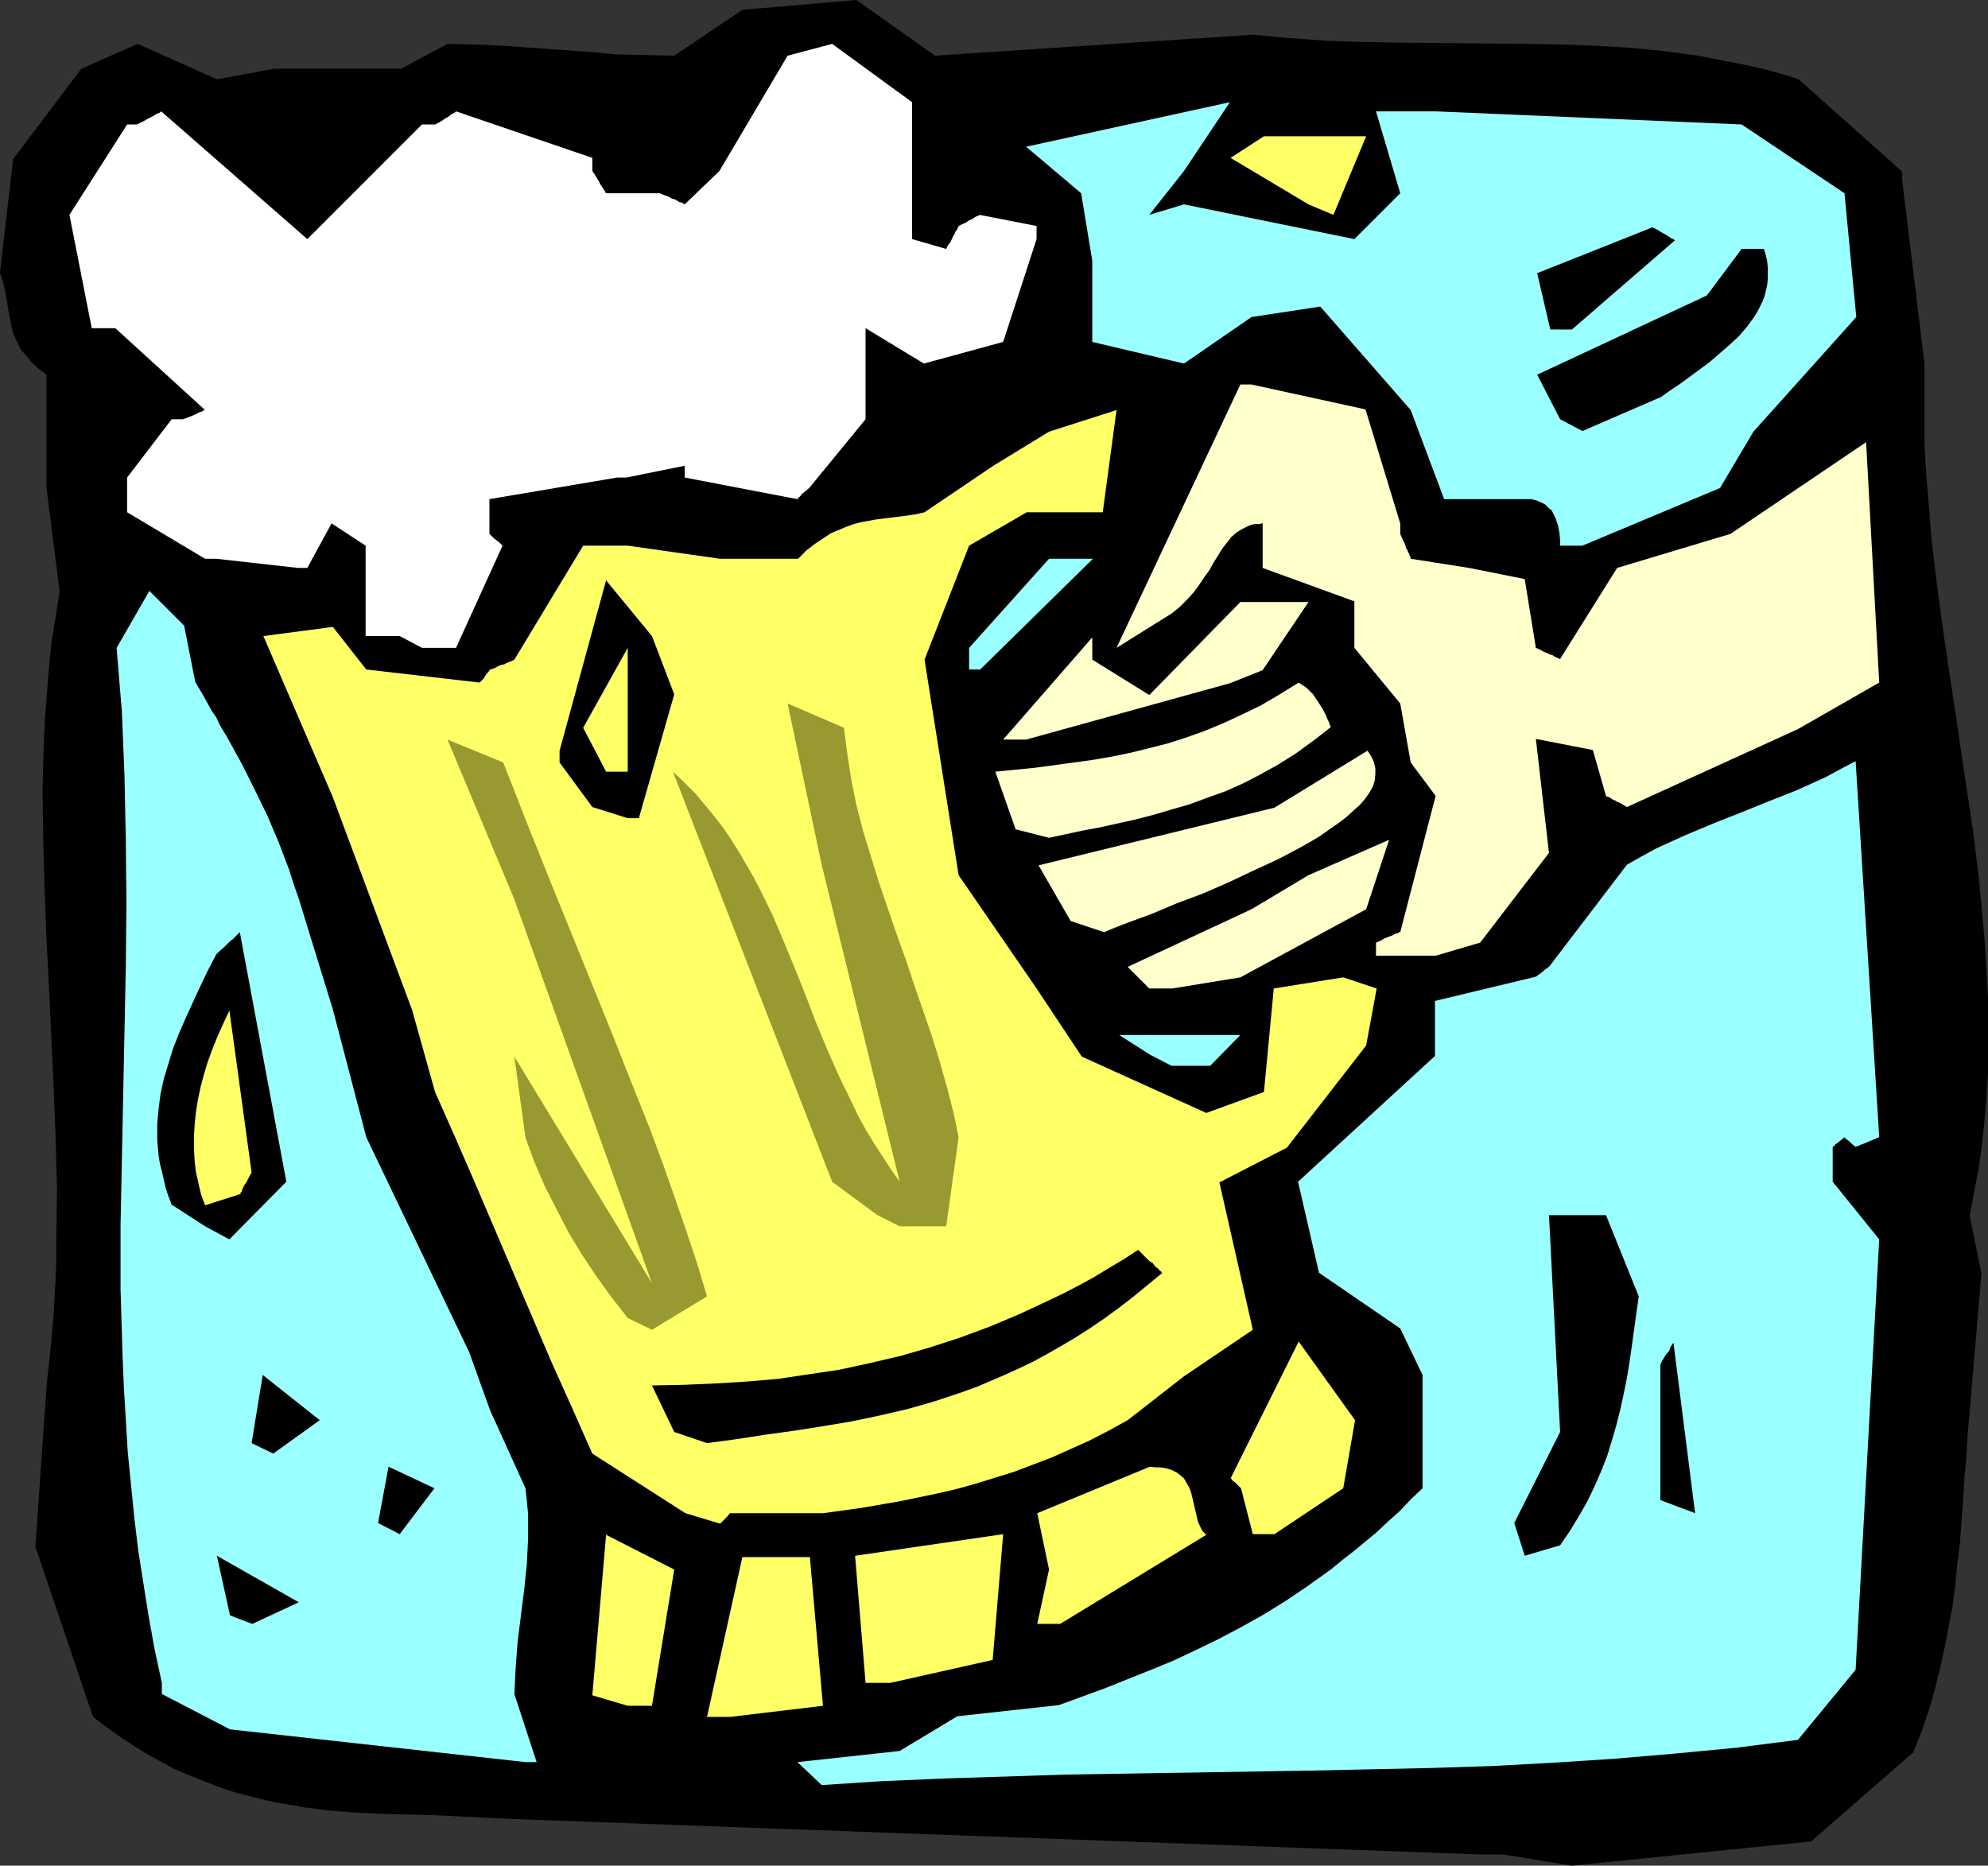 <?xml version="1.0" encoding="UTF-8" standalone="no"?>
<svg
   version="1.0"
   width="129.724mm"
   height="121.76mm"
   id="svg33"
   sodipodi:docname="Beer Mug in Hand.wmf"
   xmlns:inkscape="http://www.inkscape.org/namespaces/inkscape"
   xmlns:sodipodi="http://sodipodi.sourceforge.net/DTD/sodipodi-0.dtd"
   xmlns="http://www.w3.org/2000/svg"
   xmlns:svg="http://www.w3.org/2000/svg">
  <rect width="100%" height="100%" fill="#333333" stroke="none"/>
  <sodipodi:namedview
     id="namedview33"
     pagecolor="#ffffff"
     bordercolor="#000000"
     borderopacity="0.25"
     inkscape:showpageshadow="2"
     inkscape:pageopacity="0.0"
     inkscape:pagecheckerboard="0"
     inkscape:deskcolor="#d1d1d1"
     inkscape:document-units="mm" />
  <defs
     id="defs1">
    <pattern
       id="WMFhbasepattern"
       patternUnits="userSpaceOnUse"
       width="6"
       height="6"
       x="0"
       y="0" />
  </defs>
  <path
     style="fill:#000000;fill-opacity:1;fill-rule:evenodd;stroke:none"
     d="m 365.216,457.448 -238.037,-8.726 -6.787,-0.323 -3.394,-0.162 -3.394,-0.162 -6.626,-0.323 -6.464,-0.162 -6.464,-0.162 -6.464,-0.323 -6.302,-0.485 -6.302,-0.808 -6.464,-1.131 -3.07,-0.646 -3.232,-0.808 -3.232,-0.808 -3.232,-0.97 -3.07,-1.131 -3.232,-1.293 -3.232,-1.293 -3.394,-1.454 -3.232,-1.777 -3.232,-1.777 -3.394,-2.101 -3.232,-2.101 -3.394,-2.424 -3.394,-2.585 -14.221,-42.012 2.747,-39.427 0.646,-6.14 0.646,-5.979 0.485,-6.14 0.323,-5.979 0.323,-6.14 v -6.14 l 0.162,-12.28 -0.323,-12.28 -0.485,-12.28 -1.131,-24.561 -0.646,-12.442 -0.485,-12.442 -0.323,-12.28 -0.162,-12.28 0.162,-6.14 0.162,-6.14 0.323,-5.979 0.485,-6.14 0.485,-6.14 0.646,-6.14 0.97,-5.979 0.97,-6.14 -3.232,-25.53 V 92.427 L 9.534,90.973 7.757,89.357 6.464,87.741 5.171,86.287 4.363,84.671 3.717,83.216 3.07,81.601 2.747,79.985 2.101,76.753 1.616,73.683 0.97,70.451 0.485,68.835 0,67.219 3.232,39.265 20.038,16.966 33.936,10.826 53.49,19.552 67.549,16.966 h 31.35 l 11.474,-6.14 7.11,0.162 6.949,0.323 13.574,0.97 6.949,0.485 6.949,0.646 7.11,0.162 7.272,0.162 L 183.093,2.424 211.211,0 l 19.392,13.735 78.376,-5.171 8.726,0.808 8.888,0.646 8.565,0.323 8.565,0.162 16.968,0.162 16.645,0.162 8.403,0.162 8.242,0.323 8.242,0.485 8.242,0.808 8.242,1.131 4.202,0.808 4.202,0.808 4.04,0.808 4.202,0.97 4.202,1.131 4.04,1.293 25.533,22.784 v 2.101 l 5.494,45.244 v 19.552 l 0.323,6.14 0.485,5.979 0.97,11.957 1.454,12.119 1.616,11.796 3.555,23.753 1.778,11.957 1.778,11.796 1.454,11.796 1.131,11.957 0.485,5.979 0.323,5.817 0.323,5.979 v 5.979 5.979 5.817 l -0.323,5.979 -0.485,5.979 -0.646,5.979 -0.808,5.979 -1.131,5.979 -1.131,5.979 2.909,14.22 -2.909,33.933 -0.485,5.655 -0.323,5.494 -0.485,5.494 -0.323,5.332 -0.808,10.665 -0.646,5.171 -0.485,5.171 -0.646,5.009 -0.97,5.171 -0.97,5.009 -1.131,5.171 -1.293,5.171 -1.454,5.171 -1.778,5.171 -2.101,5.332 -25.21,21.976 -58.984,5.979 -16.806,-2.747 z"
     id="path1" />
  <path
     style="fill:#99ffff;fill-opacity:1;fill-rule:evenodd;stroke:none"
     d="m 196.667,434.664 25.21,-2.747 14.221,-8.564 25.048,-2.747 11.474,-4.201 5.656,-2.262 5.656,-2.262 5.494,-2.262 5.494,-2.585 5.656,-2.747 5.494,-2.909 5.494,-3.07 5.494,-3.393 5.494,-3.716 5.656,-4.04 2.747,-2.262 2.909,-2.262 2.747,-2.262 2.909,-2.424 2.747,-2.585 2.909,-2.585 2.747,-2.909 2.909,-2.747 v -27.954 l -5.494,-11.473 -20.038,-13.735 -5.171,-22.46 33.774,-31.024 v -13.573 l 24.886,-5.979 0.646,-0.485 0.485,-0.323 0.808,-0.646 0.485,-0.485 0.485,-0.162 0.162,-0.323 h 0.162 v 0 l 19.23,-25.207 3.717,-2.101 3.555,-1.939 3.555,-1.616 3.555,-1.616 6.949,-2.909 6.949,-2.747 6.787,-2.747 6.949,-2.747 3.555,-1.616 3.555,-1.616 3.555,-1.939 3.717,-1.939 5.818,92.75 -1.131,0.485 -0.808,0.323 -0.808,0.323 -0.646,0.323 -0.485,0.162 -0.485,0.162 -0.646,0.323 -0.485,0.162 h -0.162 l -0.162,0.162 -0.97,-0.808 -0.646,-0.646 -0.485,-0.323 -0.323,-0.323 -0.323,-0.162 v -0.162 l -0.97,0.808 -0.808,0.646 -0.485,0.323 -0.162,0.323 -0.323,0.162 -0.162,0.162 v 8.564 l 11.474,14.22 -5.818,106.162 -14.221,17.29 -7.595,0.97 -7.595,0.97 -15.19,1.454 -15.19,1.293 -15.029,0.97 -15.029,0.808 -15.19,0.485 -14.867,0.323 -15.029,0.323 -29.896,0.485 -29.896,0.485 -15.029,0.485 -15.029,0.485 -15.19,0.646 -15.029,0.97 z"
     id="path2" />
  <path
     style="fill:#99ffff;fill-opacity:1;fill-rule:evenodd;stroke:none"
     d="M 129.603,434.664 56.722,426.585 39.915,417.86 v -2.747 l -1.778,-8.241 -1.454,-8.079 -1.293,-8.079 -1.293,-8.241 -0.97,-8.079 -0.808,-8.079 -0.808,-8.079 -0.485,-8.079 -0.485,-8.079 -0.323,-7.918 -0.485,-16.159 v -15.835 l 0.323,-15.997 0.646,-31.671 0.323,-15.835 0.162,-15.835 -0.162,-15.835 -0.323,-15.674 -0.323,-7.918 -0.323,-7.918 -0.646,-7.756 -0.646,-7.918 8.08,-14.058 8.565,8.564 2.747,13.896 2.101,3.555 1.939,3.555 1.131,1.616 0.808,1.777 1.939,3.232 3.555,6.463 3.232,6.463 3.07,6.302 2.747,6.463 1.293,3.393 1.293,3.393 1.131,3.555 1.293,3.716 8.403,27.308 8.242,31.509 25.371,53 5.171,14.381 8.726,19.229 0.323,3.07 0.323,3.232 v 3.07 3.07 l -0.162,3.232 -0.162,3.07 -0.646,6.302 -1.616,12.765 -0.485,6.463 -0.162,3.232 -0.162,3.232 5.494,16.805 z"
     id="path3" />
  <path
     style="fill:#ffff66;fill-opacity:1;fill-rule:evenodd;stroke:none"
     d="m 174.366,423.515 8.726,-39.427 h 16.645 l 3.232,36.68 -22.947,2.747 z"
     id="path4" />
  <path
     style="fill:#ffff66;fill-opacity:1;fill-rule:evenodd;stroke:none"
     d="m 146.086,418.183 3.394,-39.588 16.806,8.564 -5.494,33.61 h -5.979 z"
     id="path5" />
  <path
     style="fill:#ffff66;fill-opacity:1;fill-rule:evenodd;stroke:none"
     d="m 213.473,415.113 -2.586,-31.348 36.522,-5.332 -2.586,31.024 -25.21,5.655 z"
     id="path6" />
  <path
     style="fill:#ffff66;fill-opacity:1;fill-rule:evenodd;stroke:none"
     d="m 255.813,400.57 2.909,-13.412 -2.909,-13.896 27.795,-11.473 1.293,0.162 h 1.131 l 1.131,0.162 0.808,0.162 0.97,0.323 0.646,0.323 0.646,0.323 0.646,0.485 1.131,0.97 0.646,1.131 0.646,1.131 0.485,1.293 0.646,2.747 0.646,2.747 0.323,1.454 0.485,1.131 0.646,1.293 0.97,0.97 -36.037,21.976 z"
     id="path7" />
  <path
     style="fill:#000000;fill-opacity:1;fill-rule:evenodd;stroke:none"
     d="M 56.722,398.469 53.49,383.765 73.69,395.238 62.216,400.57 Z"
     id="path8" />
  <path
     style="fill:#000000;fill-opacity:1;fill-rule:evenodd;stroke:none"
     d="m 376.043,383.765 -2.586,-8.079 11.312,-22.46 -2.747,-53.485 h 5.494 8.565 l 8.08,20.037 -1.131,8.079 -1.131,8.079 -0.646,3.878 -0.808,4.04 -0.808,3.716 -0.97,3.878 -1.131,3.878 -1.131,3.716 -1.454,3.716 -1.616,3.716 -1.778,3.716 -2.101,3.716 -2.262,3.716 -2.424,3.555 z"
     id="path9" />
  <path
     style="fill:#000000;fill-opacity:1;fill-rule:evenodd;stroke:none"
     d="m 93.243,375.686 2.586,-13.896 11.312,5.332 -8.565,11.311 z"
     id="path10" />
  <path
     style="fill:#ffff66;fill-opacity:1;fill-rule:evenodd;stroke:none"
     d="m 308.979,378.433 -2.909,-11.311 -0.808,-0.808 -0.646,-0.646 -0.485,-0.323 -0.323,-0.323 -0.162,-0.323 h -0.162 l 16.806,-33.771 13.898,19.39 -2.909,16.805 -16.968,11.311 z"
     id="path11" />
  <path
     style="fill:#ffff66;fill-opacity:1;fill-rule:evenodd;stroke:none"
     d="m 169.033,373.262 -22.947,-14.704 -5.01,-11.311 -5.01,-11.149 -18.907,-44.274 -4.848,-11.149 -5.01,-11.311 -5.656,-20.198 -19.554,-52.515 -17.13,-39.75 17.13,-2.262 8.242,10.503 27.957,3.232 0.485,-0.485 0.485,-0.485 0.485,-0.808 0.485,-0.646 0.323,-0.323 0.162,-0.323 h 0.162 v -0.162 l 1.131,-0.323 0.808,-0.485 0.808,-0.323 0.808,-0.162 0.485,-0.323 0.485,-0.162 0.485,-0.162 0.323,-0.162 0.323,-0.162 h 0.162 l 0.162,-0.162 16.968,-28.116 h 10.989 l 22.786,3.232 h 19.23 l 2.101,-2.101 2.101,-1.616 1.939,-1.293 1.939,-1.293 1.939,-0.808 1.939,-0.808 1.778,-0.646 1.939,-0.485 3.555,-0.646 3.878,-0.485 3.878,-0.485 2.101,-0.323 2.101,-0.485 v 0 l 16.968,-11.473 13.736,-8.402 16.645,-5.332 -3.394,25.207 h -18.746 l -14.221,8.241 -10.989,28.116 8.403,53.162 19.23,27.954 11.15,16.805 30.704,13.896 14.221,-5.171 2.424,-25.53 17.13,-2.747 8.242,2.747 -2.586,14.058 -19.554,25.207 -16.645,8.564 8.242,36.357 -16.968,11.473 -13.898,10.826 -4.686,2.585 -4.686,2.424 -4.686,2.101 -4.686,2.101 -4.686,1.777 -4.686,1.777 -4.686,1.454 -4.686,1.454 -4.686,1.293 -4.848,1.131 -4.686,0.97 -4.686,0.97 -9.373,1.616 -9.373,1.293 H 180.022 l -0.646,0.808 -0.646,0.646 -0.485,0.485 -0.323,0.323 -0.162,0.162 -0.162,0.162 z"
     id="path12" />
  <path
     style="fill:#000000;fill-opacity:1;fill-rule:evenodd;stroke:none"
     d="m 409.494,370.03 v -33.448 l 0.485,-0.97 0.485,-0.808 0.485,-0.808 0.485,-0.485 0.323,-0.485 0.162,-0.646 0.323,-0.485 0.323,-0.485 0.162,-0.162 v 0 l 5.333,42.012 z"
     id="path13" />
  <path
     style="fill:#000000;fill-opacity:1;fill-rule:evenodd;stroke:none"
     d="m 62.054,355.972 2.747,-16.805 14.059,11.149 -11.474,8.241 z"
     id="path14" />
  <path
     style="fill:#000000;fill-opacity:1;fill-rule:evenodd;stroke:none"
     d="m 166.286,353.225 -5.494,-11.473 7.918,-0.162 7.757,-0.323 7.757,-0.485 7.595,-0.646 7.595,-1.131 7.595,-1.131 7.434,-1.616 7.595,-1.777 7.272,-2.101 7.434,-2.424 7.434,-2.747 7.272,-3.07 7.272,-3.393 3.717,-1.777 3.717,-1.939 3.555,-1.939 3.717,-2.262 3.555,-2.101 3.717,-2.424 0.97,0.97 0.97,0.97 0.808,0.808 0.808,0.485 0.485,0.646 0.485,0.485 0.485,0.323 0.162,0.323 0.485,0.323 0.162,0.323 h 0.162 l -3.717,3.07 -3.555,2.909 -3.555,2.747 -3.555,2.585 -3.555,2.424 -3.555,2.262 -3.555,2.101 -3.394,1.939 -3.555,1.939 -3.394,1.616 -3.555,1.616 -3.394,1.454 -3.394,1.454 -3.555,1.293 -6.787,2.262 -6.787,1.939 -6.949,1.616 -6.949,1.454 -6.787,1.131 -7.11,1.131 -7.11,0.97 -7.272,1.131 -7.272,0.97 z"
     id="path15" />
  <path
     style="fill:#999932;fill-opacity:1;fill-rule:evenodd;stroke:none"
     d="m 154.813,325.11 -4.04,-5.171 -3.717,-5.171 -3.555,-5.332 -3.232,-5.332 -2.909,-5.655 -2.909,-5.655 -2.586,-5.979 -2.262,-6.14 -2.747,-20.037 33.936,55.908 -33.936,-94.689 -16.483,-39.427 13.736,5.655 6.464,16.482 6.626,16.482 6.626,16.32 6.626,16.32 6.464,16.32 3.232,8.079 3.07,8.241 2.909,8.241 2.909,8.402 2.747,8.241 2.586,8.564 -13.574,8.241 z"
     id="path16" />
  <path
     style="fill:#000000;fill-opacity:1;fill-rule:evenodd;stroke:none"
     d="m 50.581,302.488 -8.242,-5.332 -0.808,-2.101 -0.646,-1.939 -0.485,-2.101 -0.485,-2.101 -0.485,-1.939 -0.323,-1.939 -0.323,-3.878 v -3.878 l 0.323,-3.716 0.485,-3.716 0.808,-3.716 1.131,-3.716 1.131,-3.716 1.454,-3.716 1.616,-3.716 1.778,-3.878 1.778,-3.878 1.939,-4.04 2.101,-4.04 0.97,-0.97 0.97,-0.808 0.808,-0.808 0.646,-0.646 0.646,-0.485 0.485,-0.485 0.323,-0.323 0.323,-0.323 0.323,-0.323 0.323,-0.323 v 0 l 11.474,61.564 -14.059,14.22 z"
     id="path17" />
  <path
     style="fill:#999932;fill-opacity:1;fill-rule:evenodd;stroke:none"
     d="m 216.382,299.741 -11.15,-8.241 -39.269,-101.152 2.909,2.747 2.586,2.585 2.424,2.909 2.262,2.747 2.262,2.909 1.939,2.909 1.939,3.07 1.778,3.07 1.778,3.07 1.616,3.07 3.07,6.302 2.747,6.463 2.747,6.625 2.586,6.463 2.586,6.787 2.747,6.625 2.909,6.625 3.232,6.625 1.616,3.393 1.778,3.232 1.939,3.232 2.101,3.232 2.101,3.232 2.262,3.232 -19.23,-78.207 -8.403,-39.75 13.898,5.979 0.808,6.302 0.97,6.302 1.293,6.463 1.616,6.302 1.939,6.302 1.939,6.302 4.363,12.765 2.262,6.302 2.101,6.302 4.363,12.604 1.939,6.302 1.778,6.302 1.616,6.302 1.293,6.14 -3.07,21.976 h -11.474 z"
     id="path18" />
  <path
     style="fill:#ffff66;fill-opacity:1;fill-rule:evenodd;stroke:none"
     d="m 50.581,297.317 -0.97,-2.585 -0.646,-2.747 -0.646,-2.909 -0.323,-2.747 -0.162,-3.07 v -2.909 l 0.162,-2.909 0.323,-3.07 0.485,-3.07 0.646,-3.07 0.808,-3.07 0.97,-3.232 1.131,-3.07 1.293,-3.232 1.454,-3.232 1.454,-3.07 v -0.162 l 5.494,40.073 -0.485,0.808 -0.485,0.97 -0.323,0.646 -0.485,0.646 -0.485,0.97 -0.162,0.646 -0.323,0.323 v 0.323 h -0.162 z"
     id="path19" />
  <path
     style="fill:#99ffff;fill-opacity:1;fill-rule:evenodd;stroke:none"
     d="m 283.608,260.152 -7.595,-4.848 h 20.2 9.696 l -7.434,7.595 h -9.534 z"
     id="path20" />
  <path
     style="fill:#ffffcc;fill-opacity:1;fill-rule:evenodd;stroke:none"
     d="m 283.446,243.832 -5.333,-5.332 30.542,-14.22 14.059,-8.402 19.877,-8.726 -5.656,17.128 -31.027,16.805 -16.806,2.747 z"
     id="path21" />
  <path
     style="fill:#ffffcc;fill-opacity:1;fill-rule:evenodd;stroke:none"
     d="m 339.36,232.521 1.131,-0.485 0.808,-0.485 0.808,-0.323 0.808,-0.323 0.485,-0.162 0.485,-0.323 0.485,-0.162 h 0.323 l 0.323,-0.323 h 0.323 v 0 l 8.726,-33.61 -6.141,-8.241 -2.586,-14.543 -11.312,-13.735 v -11.473 l -22.624,-8.241 v -10.988 l -0.97,0.162 h -0.97 l -0.808,0.162 -0.808,0.323 -1.616,0.808 -1.293,0.808 -1.293,1.131 -1.131,1.454 -1.131,1.454 -0.97,1.616 -1.131,1.777 -0.97,1.777 -1.293,1.777 -1.293,1.939 -1.293,1.777 -1.616,1.777 -1.778,1.777 -1.939,1.616 -13.736,8.564 30.542,-64.957 h 2.747 l 28.118,6.14 8.565,28.116 v 2.585 l 0.485,1.131 0.485,0.97 0.323,0.808 0.162,0.646 0.323,0.485 0.162,0.485 0.323,0.485 v 0.323 l 0.323,0.485 v 0.162 0.162 l 14.382,2.262 13.736,2.747 2.747,16.966 1.131,0.485 0.808,0.485 0.808,0.323 0.646,0.323 0.646,0.162 0.485,0.323 0.323,0.162 0.323,0.162 0.485,0.162 0.162,0.162 h 0.162 l 14.059,-22.46 27.957,-8.402 33.451,-22.622 3.232,59.302 -20.038,11.473 -42.178,19.229 -0.808,-0.485 -0.808,-0.485 -0.808,-0.323 -0.485,-0.323 -0.485,-0.162 -0.485,-0.323 -0.485,-0.323 -0.485,-0.162 h -0.162 l -0.162,-0.162 -3.232,-11.311 -14.059,-2.747 3.232,28.116 -16.968,22.137 -10.989,3.232 h -14.706 z"
     id="path22" />
  <path
     style="fill:#ffffcc;fill-opacity:1;fill-rule:evenodd;stroke:none"
     d="m 264.054,227.189 -7.918,-13.735 58.176,-14.22 22.947,-14.058 0.97,1.454 0.646,1.454 0.323,1.454 v 1.454 l -0.162,1.616 -0.485,1.454 -0.808,1.454 -1.131,1.616 -1.293,1.454 -1.616,1.454 -1.778,1.616 -1.939,1.454 -2.101,1.454 -2.262,1.616 -2.424,1.454 -2.586,1.454 -2.747,1.454 -2.747,1.454 -5.979,2.747 -6.141,2.909 -6.302,2.747 -6.464,2.424 -6.141,2.585 -6.141,2.262 -2.909,1.131 -2.747,1.131 z"
     id="path23" />
  <path
     style="fill:#ffffcc;fill-opacity:1;fill-rule:evenodd;stroke:none"
     d="m 250.48,204.567 -5.01,-14.22 5.01,-0.485 4.848,-0.485 9.534,-1.293 4.686,-0.646 4.686,-0.808 4.686,-0.97 4.525,-1.131 4.525,-1.131 4.525,-1.454 4.525,-1.616 4.686,-1.939 4.525,-2.101 4.686,-2.262 4.686,-2.747 4.686,-2.909 0.97,0.646 0.97,0.646 0.808,0.808 0.808,0.808 1.293,1.939 1.131,1.777 0.808,1.616 0.323,0.808 0.323,0.646 0.162,0.485 0.162,0.485 0.162,0.162 v 0.162 l -2.262,1.777 -2.101,1.616 -4.202,3.07 -4.363,2.747 -4.363,2.424 -4.363,2.262 -4.363,1.939 -4.525,1.616 -4.363,1.616 -4.525,1.293 -4.363,1.293 -4.363,1.131 -8.726,1.939 -4.363,0.808 -8.242,1.777 z"
     id="path24" />
  <path
     style="fill:#000000;fill-opacity:1;fill-rule:evenodd;stroke:none"
     d="m 146.086,199.073 -8.08,-10.988 v -2.909 l 11.474,-42.012 11.312,13.735 5.494,14.381 -8.726,30.54 h -2.747 z"
     id="path25" />
  <path
     style="fill:#ffff66;fill-opacity:1;fill-rule:evenodd;stroke:none"
     d="m 149.48,190.347 -5.656,-10.826 10.989,-19.713 v 30.54 z"
     id="path26" />
  <path
     style="fill:#ffffcc;fill-opacity:1;fill-rule:evenodd;stroke:none"
     d="m 247.409,182.43 21.978,-25.207 v 5.494 l 14.059,8.726 22.462,-22.945 h 16.806 l -11.312,16.805 -8.08,3.232 -50.258,13.896 z"
     id="path27" />
  <path
     style="fill:#99ffff;fill-opacity:1;fill-rule:evenodd;stroke:none"
     d="m 239.006,165.14 v -5.332 l 19.715,-21.976 h 10.827 l -27.795,27.308 z"
     id="path28" />
  <path
     style="fill:#ffffff;fill-opacity:1;fill-rule:evenodd;stroke:none"
     d="m 98.576,156.899 h -8.403 v -22.299 l -8.403,-5.494 -5.979,10.988 H 73.528 L 53.328,137.832 H 50.581 L 31.35,126.36 v -8.564 l 10.989,-14.381 h 2.747 l 0.97,-0.323 0.808,-0.323 0.808,-0.323 0.646,-0.323 0.97,-0.485 0.646,-0.162 0.323,-0.323 h 0.162 0.162 L 28.442,80.954 H 22.624 L 17.13,53 31.35,30.701 h 2.424 l 0.97,-0.485 0.97,-0.485 0.808,-0.485 0.646,-0.323 0.646,-0.323 0.485,-0.323 0.323,-0.162 0.323,-0.162 0.485,-0.162 0.162,-0.162 0.162,-0.162 36.037,31.509 28.28,-28.277 h 3.232 l 0.97,-0.485 0.808,-0.485 0.646,-0.485 0.646,-0.323 0.485,-0.323 0.323,-0.323 0.646,-0.323 0.323,-0.162 0.162,-0.162 0.162,-0.162 33.613,11.473 v 3.232 l 0.646,0.97 0.485,0.808 0.485,0.808 0.323,0.646 0.646,0.97 0.323,0.485 0.323,0.485 v 0.162 l 0.162,0.162 h 13.251 l 1.131,0.485 0.97,0.323 0.808,0.485 0.646,0.162 0.646,0.323 0.485,0.323 0.323,0.162 h 0.323 l 0.485,0.323 h 0.162 l 0.162,0.162 8.565,-8.241 16.806,-28.439 10.989,-2.909 19.715,14.381 v 33.771 l 8.403,2.424 v 0 l 0.485,-0.97 0.646,-0.808 0.323,-0.808 0.323,-0.646 0.323,-0.485 0.162,-0.485 0.323,-0.485 0.162,-0.162 0.162,-0.485 0.162,-0.162 v -0.162 l 0.97,-0.485 0.808,-0.323 0.646,-0.485 0.646,-0.323 0.485,-0.162 0.323,-0.323 0.646,-0.323 0.485,-0.162 0.162,-0.162 v 0 l 14.059,2.747 v 3.232 l -8.242,25.369 -19.554,5.332 -14.382,-8.726 v 11.473 10.988 l -13.898,16.966 -0.97,0.808 -0.808,0.646 -0.485,0.646 -0.323,0.162 -0.162,0.323 -0.162,0.162 -27.795,-5.332 v -2.909 l -14.382,2.909 h -2.262 l -31.512,5.332 v 8.564 l 0.485,0.485 0.485,0.485 0.808,0.646 0.646,0.485 0.323,0.323 0.323,0.323 v 0 l 0.162,0.162 -11.474,25.207 h -8.403 z"
     id="path29" />
  <path
     style="fill:#99ffff;fill-opacity:1;fill-rule:evenodd;stroke:none"
     d="m 384.769,134.601 v -1.293 l -0.162,-1.777 -0.323,-1.777 -0.323,-0.97 -0.323,-0.97 -0.485,-0.97 -0.485,-0.97 -0.808,-0.646 -0.808,-0.808 -0.97,-0.485 -1.131,-0.485 -1.293,-0.323 H 376.043 356.166 l -8.242,-21.976 -22.301,-25.53 -16.968,2.585 -16.645,11.473 -22.624,-5.332 V 64.311 l -2.747,-16.643 -13.574,-11.473 50.258,-10.988 -11.312,16.966 -8.565,10.826 8.565,-2.585 42.016,8.564 11.312,-11.311 -5.979,-20.198 h 14.706 l 75.467,3.232 25.371,16.966 2.909,30.54 -25.371,28.277 -8.242,13.896 -33.936,14.22 z"
     id="path30" />
  <path
     style="fill:#000000;fill-opacity:1;fill-rule:evenodd;stroke:none"
     d="m 384.769,103.415 -5.656,-10.988 41.854,-19.552 8.565,-11.473 v 0 h 5.494 l 0.485,1.616 0.323,1.454 0.162,1.616 v 1.454 1.293 l -0.162,1.454 -0.323,1.454 -0.323,1.293 -0.485,1.293 -0.646,1.293 -0.646,1.293 -0.808,1.293 -1.778,2.424 -1.939,2.262 -2.262,2.101 -2.424,2.101 -2.424,2.101 -2.586,1.939 -2.424,1.777 -2.424,1.777 -2.424,1.616 -2.262,1.616 -19.392,8.402 z"
     id="path31" />
  <path
     style="fill:#000000;fill-opacity:1;fill-rule:evenodd;stroke:none"
     d="m 382.345,81.277 -3.232,-13.896 28.442,-11.311 0.97,0.485 0.808,0.485 0.808,0.485 0.646,0.323 0.485,0.323 0.485,0.323 0.485,0.323 0.485,0.162 0.162,0.162 0.162,0.162 -25.371,21.976 z"
     id="path32" />
  <path
     style="fill:#ffff66;fill-opacity:1;fill-rule:evenodd;stroke:none"
     d="m 322.715,50.415 -19.23,-11.473 8.242,-5.332 h 2.424 22.786 l -8.08,19.39 z"
     id="path33" />
</svg>
